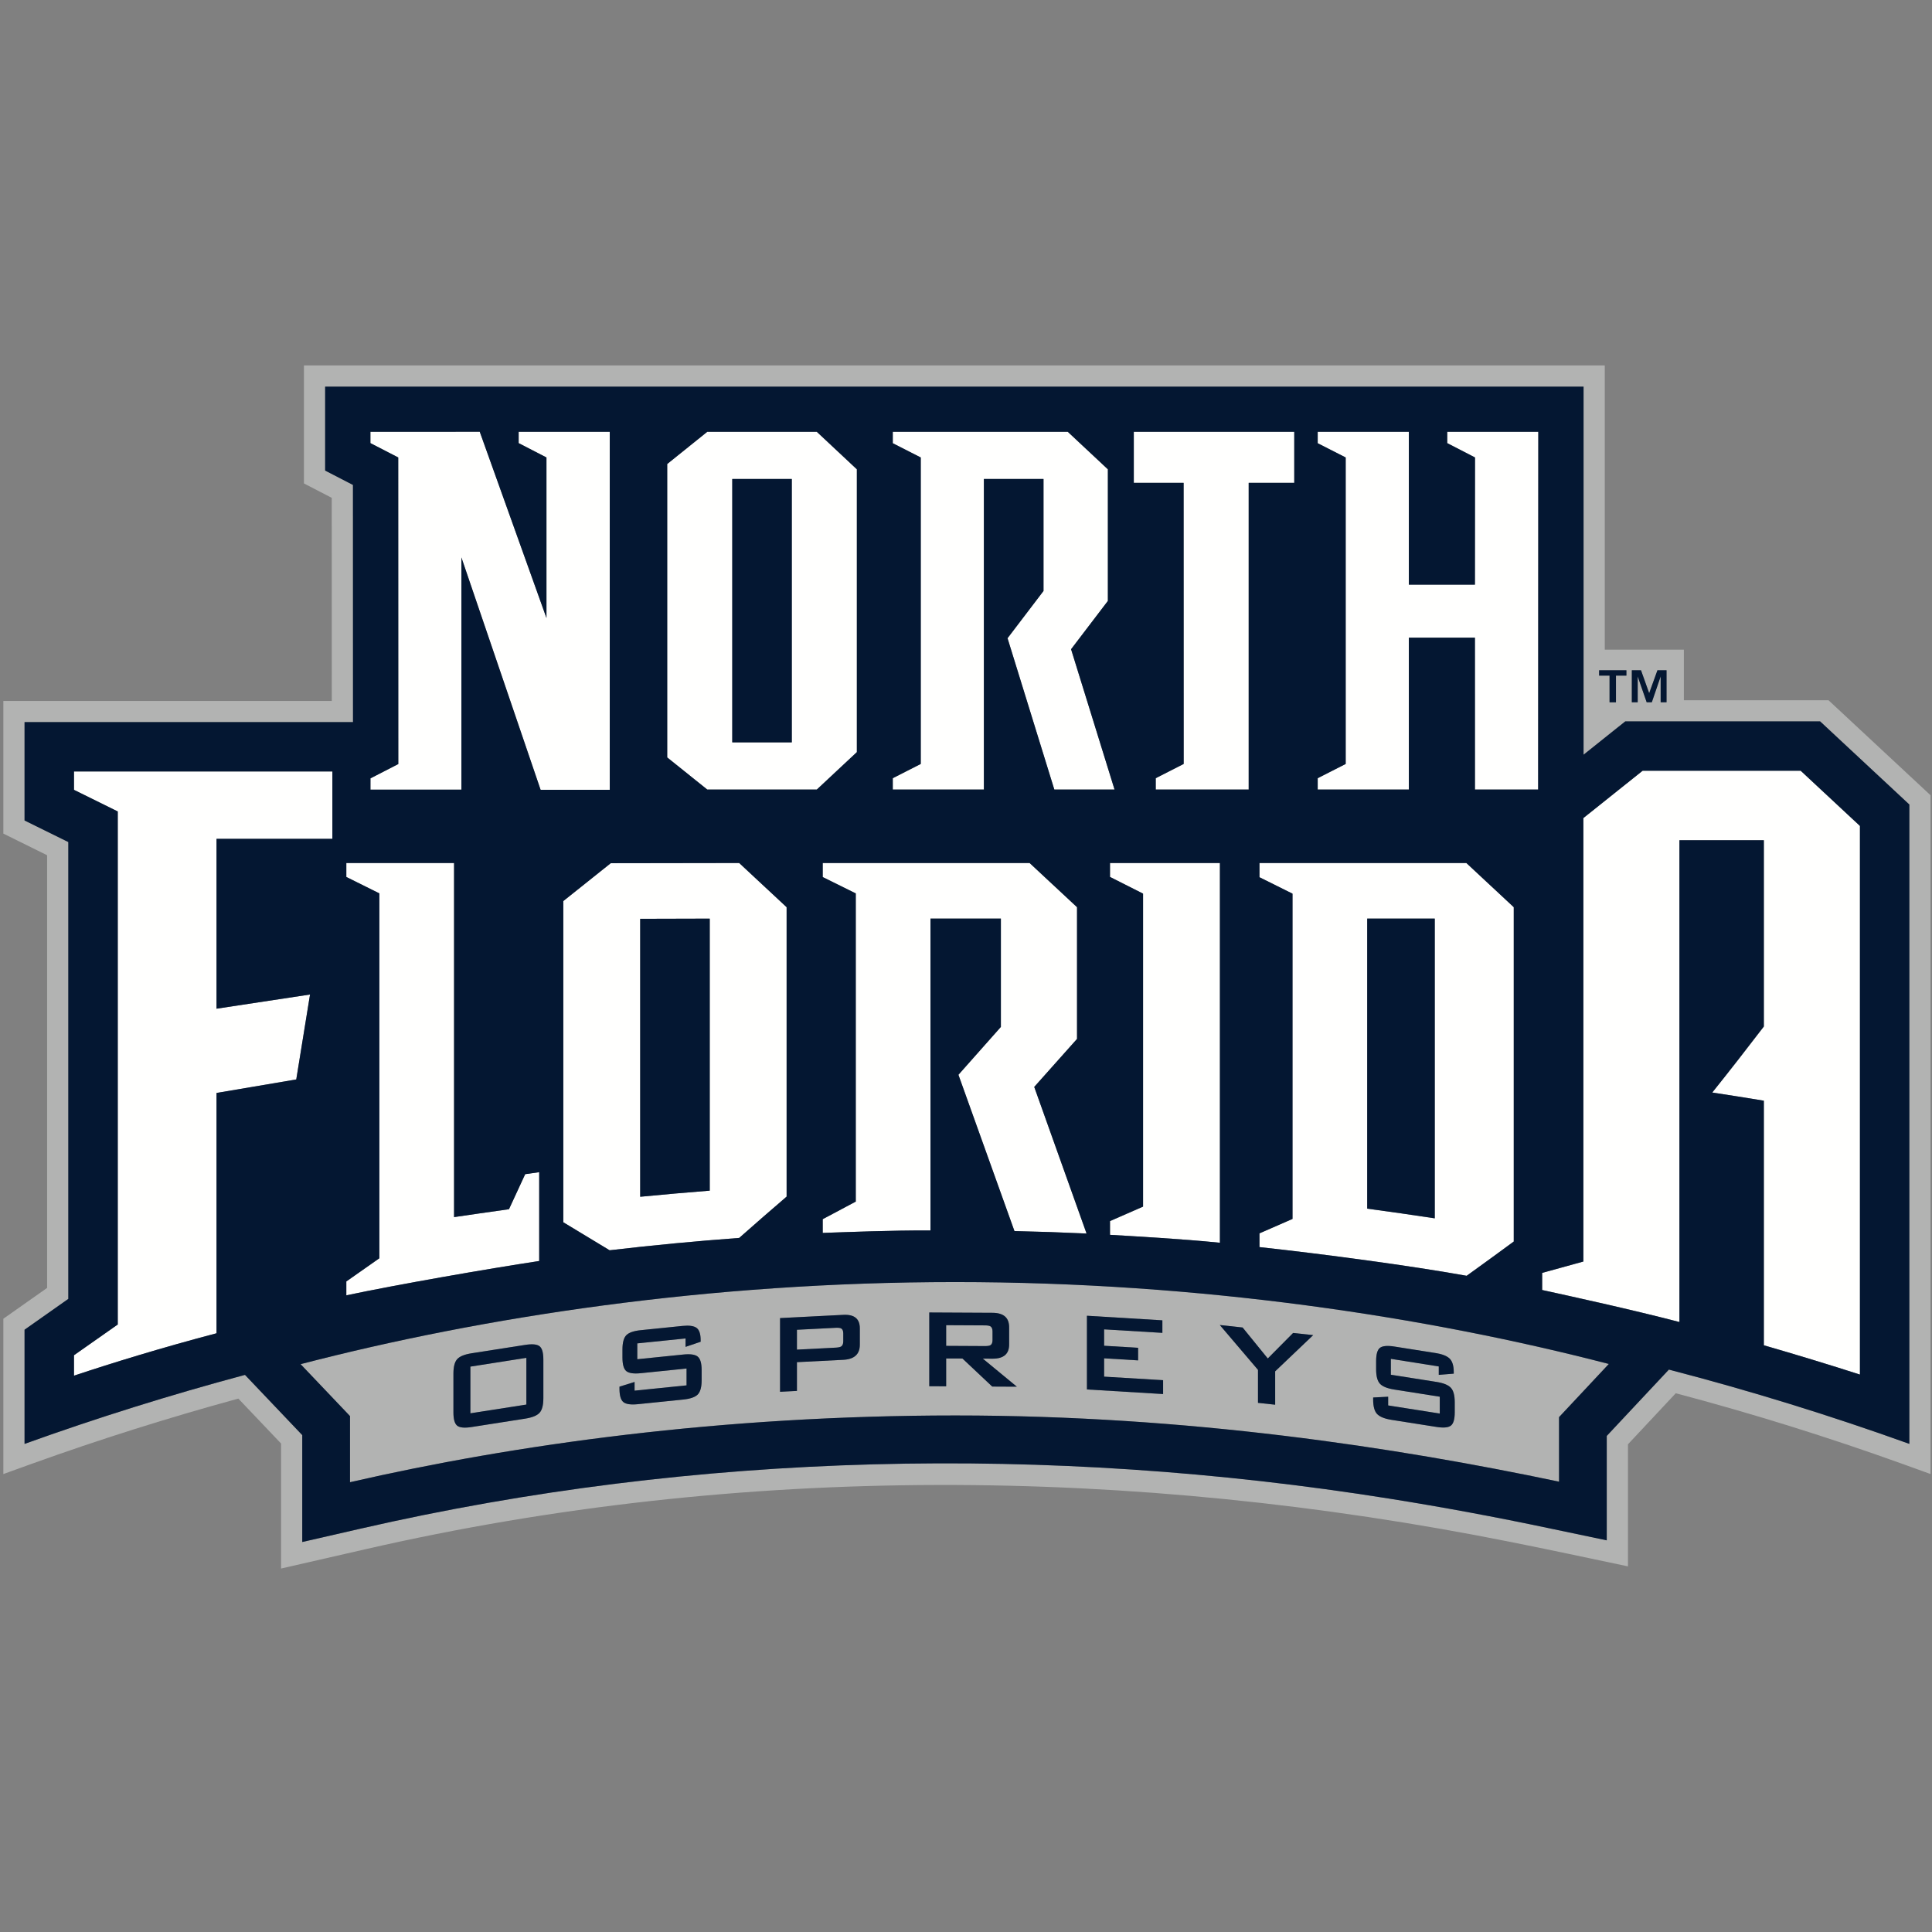 <svg xmlns="http://www.w3.org/2000/svg" viewBox="0 0 250 250"><rect x="0" y="0" width="250" height="250" fill="#808080" stroke="none"/><g id="UNF" stroke="none" stroke-width="1" fill="none" fill-rule="evenodd"><g id="Group" transform="translate(0 47)"><path d="m105.691 55.169 5.187-4.845V13.729l-5.187-4.856H91.523l-5.186 4.168v37.97l5.186 4.159h14.168Zm-10.936-6.108h7.703V14.979h-7.703v34.082Z" id="Fill-1" fill="#FFFFFE"/><path id="Fill-2" fill="#FFFFFE" d="M127.315 14.979h7.714v14.494l-4.654 6.113 6.055 19.583h7.793l-5.626-18.158 4.762-6.25V13.729l-5.192-4.856h-22.641v1.48l3.62 1.844v39.658l-3.62 1.843v1.472h11.79V14.979"/><path id="Fill-3" fill="#FFFFFE" d="m153.167 51.855-3.615 1.843v1.472h12.028V15.479h5.897V8.873H146.713v6.606h6.446l.008 36.376"/><path d="M72.893 111.16c1.994 1.21 3.992 2.419 5.991 3.624 5.493-.646 11.255-1.194 16.767-1.597 2.045-1.807 4.091-3.592 6.138-5.347V70.391l-6.138-5.718-16.62.026-6.138 4.898v41.564Zm9.948-39.265 8.999-.024v35.197c-2.845.218-6.169.52-8.999.791V71.896Z" id="Fill-4" fill="#FFFFFE"/><path d="M143.633 111.007v1.779c3.168.191 9.123.513 14.224 1.025V64.673h-14.224v1.801l4.278 2.161V109.136l-4.278 1.871" id="Fill-5" fill="#FFFFFE"/><path d="m212.557 52.732-7.671 6.126V116.24l-5.332 1.472v2.213c3.946.866 11.389 2.487 17.765 4.144V61.728h10.921v24.102c-2.168 2.833-4.526 5.864-6.675 8.541 2.229.341 4.455.693 6.675 1.058v31.65c3.904 1.128 8.585 2.543 12.436 3.791V59.877l-7.67-7.145h-20.449" id="Fill-6" fill="#FFFFFE"/><path d="M124.02 92.077c2.407 6.714 4.826 13.448 7.249 20.222 3.112.068 6.223.175 9.332.32-2.266-6.37-4.52-12.688-6.772-18.972 1.85-2.074 3.694-4.147 5.538-6.213V70.391l-6.138-5.718h-26.77v1.818l4.276 2.116V108.484l-4.276 2.277v1.778c3.106-.104 8.908-.343 13.941-.322V71.869h9.112v14.014c-1.83 2.058-3.661 4.125-5.493 6.194" id="Fill-7" fill="#FFFFFE"/><path d="m69.773 104.679-1.813.258-2.099 4.534c-2.274.325-5.597.79-7.105 1.022V64.673H44.814v1.805l4.273 2.124v47.218l-4.273 2.999V120.614c6.491-1.375 18.234-3.425 24.959-4.442v-11.493" id="Fill-8" fill="#FFFFFE"/><path d="M28.018 83.525V61.548h14.991v-8.72H9.573v2.377l5.665 2.798v66.387l-5.665 3.977v2.645c4.875-1.625 11.359-3.627 18.445-5.487V94.428l10.319-1.748 1.781-10.99-12.099 1.835" id="Fill-9" fill="#FFFFFE"/><path d="M162.974 112.596v1.777c8.546.934 19.5 2.4 26.812 3.714 1.889-1.352 4.206-3.048 6.094-4.433V70.391l-6.135-5.718h-26.771v1.84l4.275 2.127v42.09l-4.275 1.866Zm13.942-40.726h8.741v38.782c-2.715-.409-6.025-.895-8.741-1.253V71.869Z" id="Fill-10" fill="#FFFFFE"/><path id="Fill-11" fill="#FFFFFE" d="m51.539 51.869-3.602 1.851-.001 1.46h11.769V25.133l10.25 30.07h8.946V8.873h-11.787v1.466l3.598 1.856V32.968L62.079 8.869l-14.148.004v1.466l3.6 1.856.009 39.673"/><path id="Fill-12" fill="#FFFFFE" d="M182.305 35.513h8.549l.003 19.656h8.179l.02-46.296h-11.786v1.466l3.595 1.856-.011 16.46h-8.549V8.873h-11.795v1.48l3.621 1.844v39.658l-3.621 1.843v1.472h11.795v-19.656"/><path d="M236.607 43.61h-18.714v-6.544h-10.235V.289H39.33V15.558L42.928 17.42l.006 26.285H.432v17.162l5.662 2.8v55.989l-5.661 3.988v20.099l3.676-1.327c8.757-3.151 17.674-5.965 26.733-8.438l5.528 5.814v16.175l10.912-2.496c48.677-11.164 99.361-10.702 148.224-.937 5.059 1.006 10.105 2.094 15.153 3.153v-15.797l6.184-6.606c9.942 2.633 19.714 5.681 29.295 9.129l3.674 1.326V55.906l-13.205-12.297Zm-25.449-3.875h1.189l1.057 2.961 1.067-2.961h1.179v4.141h-.761V40.531l-1.145 3.345h-.664l-1.16-3.345v3.345h-.761V39.734Zm-4.234 0h3.532v.691h-1.351v3.451h-.83v-3.451h-1.351v-.691Zm40.144 100.103c-10.166-3.657-20.547-6.866-31.114-9.612l-8.041 8.585v13.509l-7.443-1.561c-6.878-1.451-13.792-2.74-20.734-3.843-44.067-7.015-89.515-6.1-133.066 3.889l-7.557 1.731v-13.831l-7.412-7.794c-9.674 2.591-19.188 5.573-28.523 8.931v-14.776l5.663-3.988V61.961l-5.663-2.791V46.441H45.679l-.006-30.691-3.599-1.858V3.032H204.913V50.657l5.399-4.311h25.211l11.546 10.758v82.733Z" id="Fill-13" fill="#B2B3B2"/><path d="M108.839 124.896c-.132-.07-.374-.094-.722-.078l-4.994.255v2.569l4.994-.256c.347-.016.59-.068.722-.149.186-.121.28-.345.28-.669v-1.032c0-.325-.094-.537-.28-.64" id="Fill-14" fill="#B2B3B2"/><path d="m38.899 129.522 6.391 6.717v8.559c21.232-4.869 47.971-8.637 78.343-8.637 30.19 0 57.004 4.131 78.107 8.567v-8.351l6.441-6.881c-23.522-6.099-52.736-10.598-84.587-10.598-31.886 0-61.157 4.509-84.695 10.624Zm31.412 4.425c0 .884-.165 1.509-.493 1.87-.329.357-.944.611-1.852.754l-6.953 1.089c-.9.139-1.515.083-1.846-.172-.328-.259-.493-.83-.493-1.724v-5.022c0-.887.165-1.515.493-1.875.331-.359.947-.609 1.846-.751l6.953-1.087c.908-.14 1.523-.084 1.852.174.328.257.493.827.493 1.715v5.03Zm20.482-2.345c0 .889-.171 1.505-.507 1.846-.339.342-.961.558-1.869.652l-5.879.6c-.907.092-1.534.004-1.87-.27-.339-.273-.507-.855-.507-1.739v-.259l1.954-.607v1.125l6.726-.686v-2.179l-5.934.606c-.908.092-1.53.001-1.864-.273-.33-.273-.496-.859-.496-1.748v-1.049c0-.889.166-1.503.496-1.844.334-.342.957-.56 1.864-.652l5.402-.551c.869-.09 1.48-.004 1.83.255.35.262.525.79.525 1.591v.202l-1.952.661v-1.089l-6.246.639v2.05l5.945-.607c.911-.095 1.536-.007 1.873.267.338.272.509.853.509 1.749v1.308Zm20.468-4.597c0 1.231-.714 1.883-2.142 1.955l-5.996.305v3.72l-2.184.112v-9.537l8.18-.418c1.427-.075 2.142.508 2.142 1.74v2.124Zm66.424 6.831 1.941-.1V134.862l6.677 1.05v-2.179l-5.89-.928c-.903-.143-1.518-.393-1.852-.754-.329-.358-.493-.981-.493-1.868v-1.058c0-.886.164-1.458.493-1.715.334-.255.949-.312 1.852-.172l5.361.846c.865.138 1.471.38 1.82.728.346.352.519.931.519 1.733v.203l-1.938.157v-1.09l-6.202-.984v2.057l5.906.931c.901.142 1.523.394 1.857.755.336.36.505.983.505 1.87v1.31c0 .894-.169 1.465-.503 1.721-.337.255-.954.31-1.854.168l-5.839-.92c-.902-.144-1.525-.402-1.86-.762-.333-.359-.502-.985-.502-1.871v-.257Zm-16.891-9.058 3.258 4.009 3.277-3.302 2.599.279-4.92 4.685v4.319l-2.224-.24v-4.267l-4.941-5.803 2.951.321Zm-20.146-1.521 9.762.591v1.623l-7.539-.453v2.122l4.399.264v1.628l-4.399-.266v2.372l7.633.458v1.794l-9.856-.596v-9.536Zm-10.068 1.486v2.236c0 1.228-.715 1.839-2.148 1.833l-1.26-.008 4.407 3.632-3.186-.016-3.855-3.63-2.107-.008v3.604l-2.186-.009v-9.543l8.186.042c1.433.008 2.148.634 2.148 1.867Z" id="Fill-15" fill="#B2B3B2"/><path id="Fill-16" fill="#B2B3B2" d="m60.868 135.882 7.245-1.131v-6.047l-7.245 1.136v6.042"/><path d="M128.153 127.072c.183-.111.279-.326.279-.647v-1.153c0-.322-.096-.54-.279-.652-.135-.078-.376-.116-.723-.116l-4.997-.026v2.678l4.997.026c.347.001.588-.033.723-.109" id="Fill-17" fill="#B2B3B2"/><path id="Fill-18" fill="#041732" d="M94.755 49.062h7.703V14.979h-7.703z"/><path d="m91.84 71.872-8.999.024V107.86c2.83-.271 6.154-.573 8.999-.791V71.872" id="Fill-19" fill="#041732"/><path d="M185.658 71.869h-8.741v37.528c2.716.358 6.026.845 8.741 1.253V71.869" id="Fill-20" fill="#041732"/><path d="m210.311 46.346-5.399 4.311V3.032H42.074V13.892l3.599 1.858.006 30.691H3.177v12.729l5.663 2.791V121.076l-5.663 3.988v14.776c9.335-3.358 18.849-6.339 28.523-8.931l7.412 7.794v13.831l7.557-1.731c43.552-9.989 88.999-10.903 133.066-3.889 6.943 1.104 13.856 2.392 20.734 3.843l7.443 1.561v-13.509l8.041-8.585c10.568 2.746 20.948 5.955 31.114 9.612V57.104l-11.546-10.758h-25.211Zm-39.801 7.352 3.621-1.843V12.197l-3.621-1.844V8.873h11.795V28.656h8.549l.011-16.46-3.595-1.856V8.873h11.786l-.02 46.296h-8.179l-.003-19.656h-8.549v19.656h-11.795v-1.472Zm-7.536 12.815v-1.84h26.771l6.135 5.718v43.263c-1.888 1.384-4.205 3.08-6.094 4.433-7.312-1.314-18.266-2.78-26.812-3.714v-1.777l4.275-1.866V68.64l-4.275-2.127ZM146.713 8.873h20.764v6.606h-5.897v39.69h-12.028v-1.472l3.615-1.843-.008-36.376h-6.446V8.873Zm-3.08 57.601v-1.801h14.224v49.138c-5.101-.512-11.056-.834-14.224-1.025v-1.779l4.278-1.871V68.635l-4.278-2.161Zm-28.108-12.776 3.62-1.843V12.197l-3.62-1.844V8.873h22.641l5.192 4.856v17.031l-4.762 6.25 5.626 18.158h-7.793l-6.055-19.583 4.654-6.113V14.979h-7.714v40.19h-11.79v-1.472Zm4.876 18.172v40.347c-5.034-.021-10.835.218-13.941.322v-1.778l4.276-2.277V68.607l-4.276-2.116v-1.818h26.77l6.138 5.718v17.043c-1.844 2.066-3.688 4.139-5.538 6.213 2.252 6.285 4.507 12.602 6.772 18.972-3.109-.145-6.221-.251-9.332-.32-2.422-6.774-4.842-13.508-7.249-20.222 1.832-2.069 3.664-4.136 5.493-6.194v-14.014h-9.112ZM86.337 13.041l5.186-4.168h14.168l5.187 4.856v36.596l-5.187 4.845H91.523l-5.186-4.159V13.041Zm9.313 51.632 6.138 5.718v37.45c-2.046 1.755-4.093 3.54-6.138 5.347-5.512.403-11.274.951-16.767 1.597-1.999-1.206-3.997-2.415-5.991-3.624V69.596l6.138-4.898 16.62-.026ZM47.931 8.873l14.148-.004L70.712 32.968V12.196l-3.598-1.856V8.873h11.787V55.203h-8.946l-10.25-30.07v30.046H47.936l.001-1.46 3.602-1.851-.009-39.673-3.6-1.856V8.873ZM44.814 118.819l4.273-2.999V68.602l-4.273-2.124v-1.805h13.942v45.821c1.507-.232 4.83-.697 7.105-1.022l2.099-4.534 1.813-.258v11.493c-6.725 1.017-18.468 3.067-24.959 4.442v-1.795ZM28.018 94.428v31.096c-7.085 1.861-13.57 3.862-18.445 5.487v-2.645l5.665-3.977V58.003l-5.665-2.798v-2.377H43.009v8.72H28.018v21.976l12.099-1.835-1.781 10.99-10.319 1.748ZM201.74 136.377v8.351c-21.103-4.436-47.917-8.567-78.107-8.567-30.372 0-57.111 3.767-78.343 8.637v-8.559l-6.391-6.717C62.437 123.407 91.707 118.898 123.594 118.898c31.851 0 61.065 4.499 84.587 10.598l-6.441 6.881Zm38.936-5.507c-3.852-1.248-8.533-2.663-12.436-3.791V95.429c-2.219-.365-4.445-.718-6.675-1.058 2.149-2.677 4.506-5.708 6.675-8.541V61.728h-10.921v62.342c-6.375-1.657-13.819-3.278-17.765-4.144v-2.213l5.332-1.472V58.857l7.671-6.126h20.449l7.67 7.145v70.993Z" id="Fill-21" fill="#041732"/><path id="Fill-22" fill="#041732" d="M208.275 43.876h.83v-3.451h1.351v-.691h-3.532v.691h1.351v3.451"/><path id="Fill-23" fill="#041732" d="m211.919 40.531 1.16 3.345h.664l1.145-3.345v3.345h.761V39.734h-1.179l-1.067 2.961-1.057-2.961h-1.189v4.141h.761V40.531"/><path d="M69.817 127.202c-.329-.258-.944-.314-1.852-.174l-6.953 1.087c-.9.142-1.515.392-1.846.751-.328.359-.493.988-.493 1.875v5.022c0 .894.165 1.465.493 1.724.331.255.947.312 1.846.172l6.953-1.089c.908-.143 1.523-.397 1.852-.754.328-.361.493-.986.493-1.87v-5.03c0-.887-.165-1.458-.493-1.715Zm-1.705 7.549-7.245 1.131v-6.042l7.245-1.136v6.047Z" id="Fill-24" fill="#041732"/><path d="M90.283 128.544c-.337-.274-.962-.362-1.873-.267l-5.945.607v-2.05l6.246-.639v1.089l1.952-.661v-.202c0-.801-.175-1.33-.525-1.591-.349-.259-.96-.345-1.83-.255l-5.402.551c-.908.093-1.53.31-1.864.652-.33.341-.496.956-.496 1.844v1.049c0 .889.166 1.475.496 1.748.334.274.957.365 1.864.273l5.934-.606v2.179l-6.726.686v-1.125l-1.954.607v.259c0 .884.168 1.466.507 1.739.335.274.963.362 1.87.27l5.879-.6c.908-.094 1.53-.31 1.869-.652.336-.341.507-.957.507-1.846v-1.308c0-.897-.171-1.477-.509-1.749" id="Fill-25" fill="#041732"/><path d="m109.119 123.141-8.18.418v9.537l2.184-.112v-3.72l5.996-.305c1.427-.072 2.142-.724 2.142-1.955v-2.124c0-1.232-.714-1.815-2.142-1.74Zm0 3.427c0 .324-.094.548-.28.669-.132.08-.374.132-.722.149l-4.994.256v-2.569l4.994-.255c.347-.016.59.008.722.078.186.103.28.315.28.64v1.032Z" id="Fill-26" fill="#041732"/><path d="m120.247 132.378 2.186.009v-3.604l2.107.008 3.855 3.63 3.186.016-4.407-3.632 1.26.008c1.433.005 2.148-.605 2.148-1.833v-2.236c0-1.232-.715-1.859-2.148-1.867l-8.186-.042v9.543Zm2.186-7.9 4.997.026c.347 0 .588.039.723.116.183.112.279.33.279.652v1.153c0 .321-.096.536-.279.647-.135.076-.376.111-.723.109l-4.997-.026v-2.678Z" id="Fill-27" fill="#041732"/><path id="Fill-28" fill="#041732" d="m150.505 131.596-7.633-.458v-2.372l4.399.266v-1.628l-4.399-.264v-2.122l7.539.453v-1.623l-9.762-.591v9.536l9.856.596v-1.794"/><path id="Fill-29" fill="#041732" d="m162.783 134.528 2.224.24v-4.319l4.92-4.685-2.599-.279-3.277 3.302-3.258-4.009-2.951-.321 4.941 5.803v4.267"/><path d="m180.047 136.725 5.839.92c.9.141 1.517.087 1.854-.168.334-.257.503-.827.503-1.721v-1.31c0-.887-.169-1.51-.505-1.87-.335-.361-.956-.613-1.857-.755l-5.906-.931v-2.057l6.202.984v1.09l1.938-.157v-.203c0-.802-.174-1.382-.519-1.733-.349-.348-.955-.59-1.82-.728l-5.361-.846c-.903-.14-1.518-.083-1.852.172-.329.257-.493.829-.493 1.715v1.058c0 .888.164 1.51.493 1.868.334.361.949.611 1.852.754l5.89.928v2.179L179.627 134.862v-1.127l-1.941.1v.257c0 .886.169 1.511.502 1.871.335.359.958.618 1.86.762" id="Fill-30" fill="#041732"/></g></g></svg>
